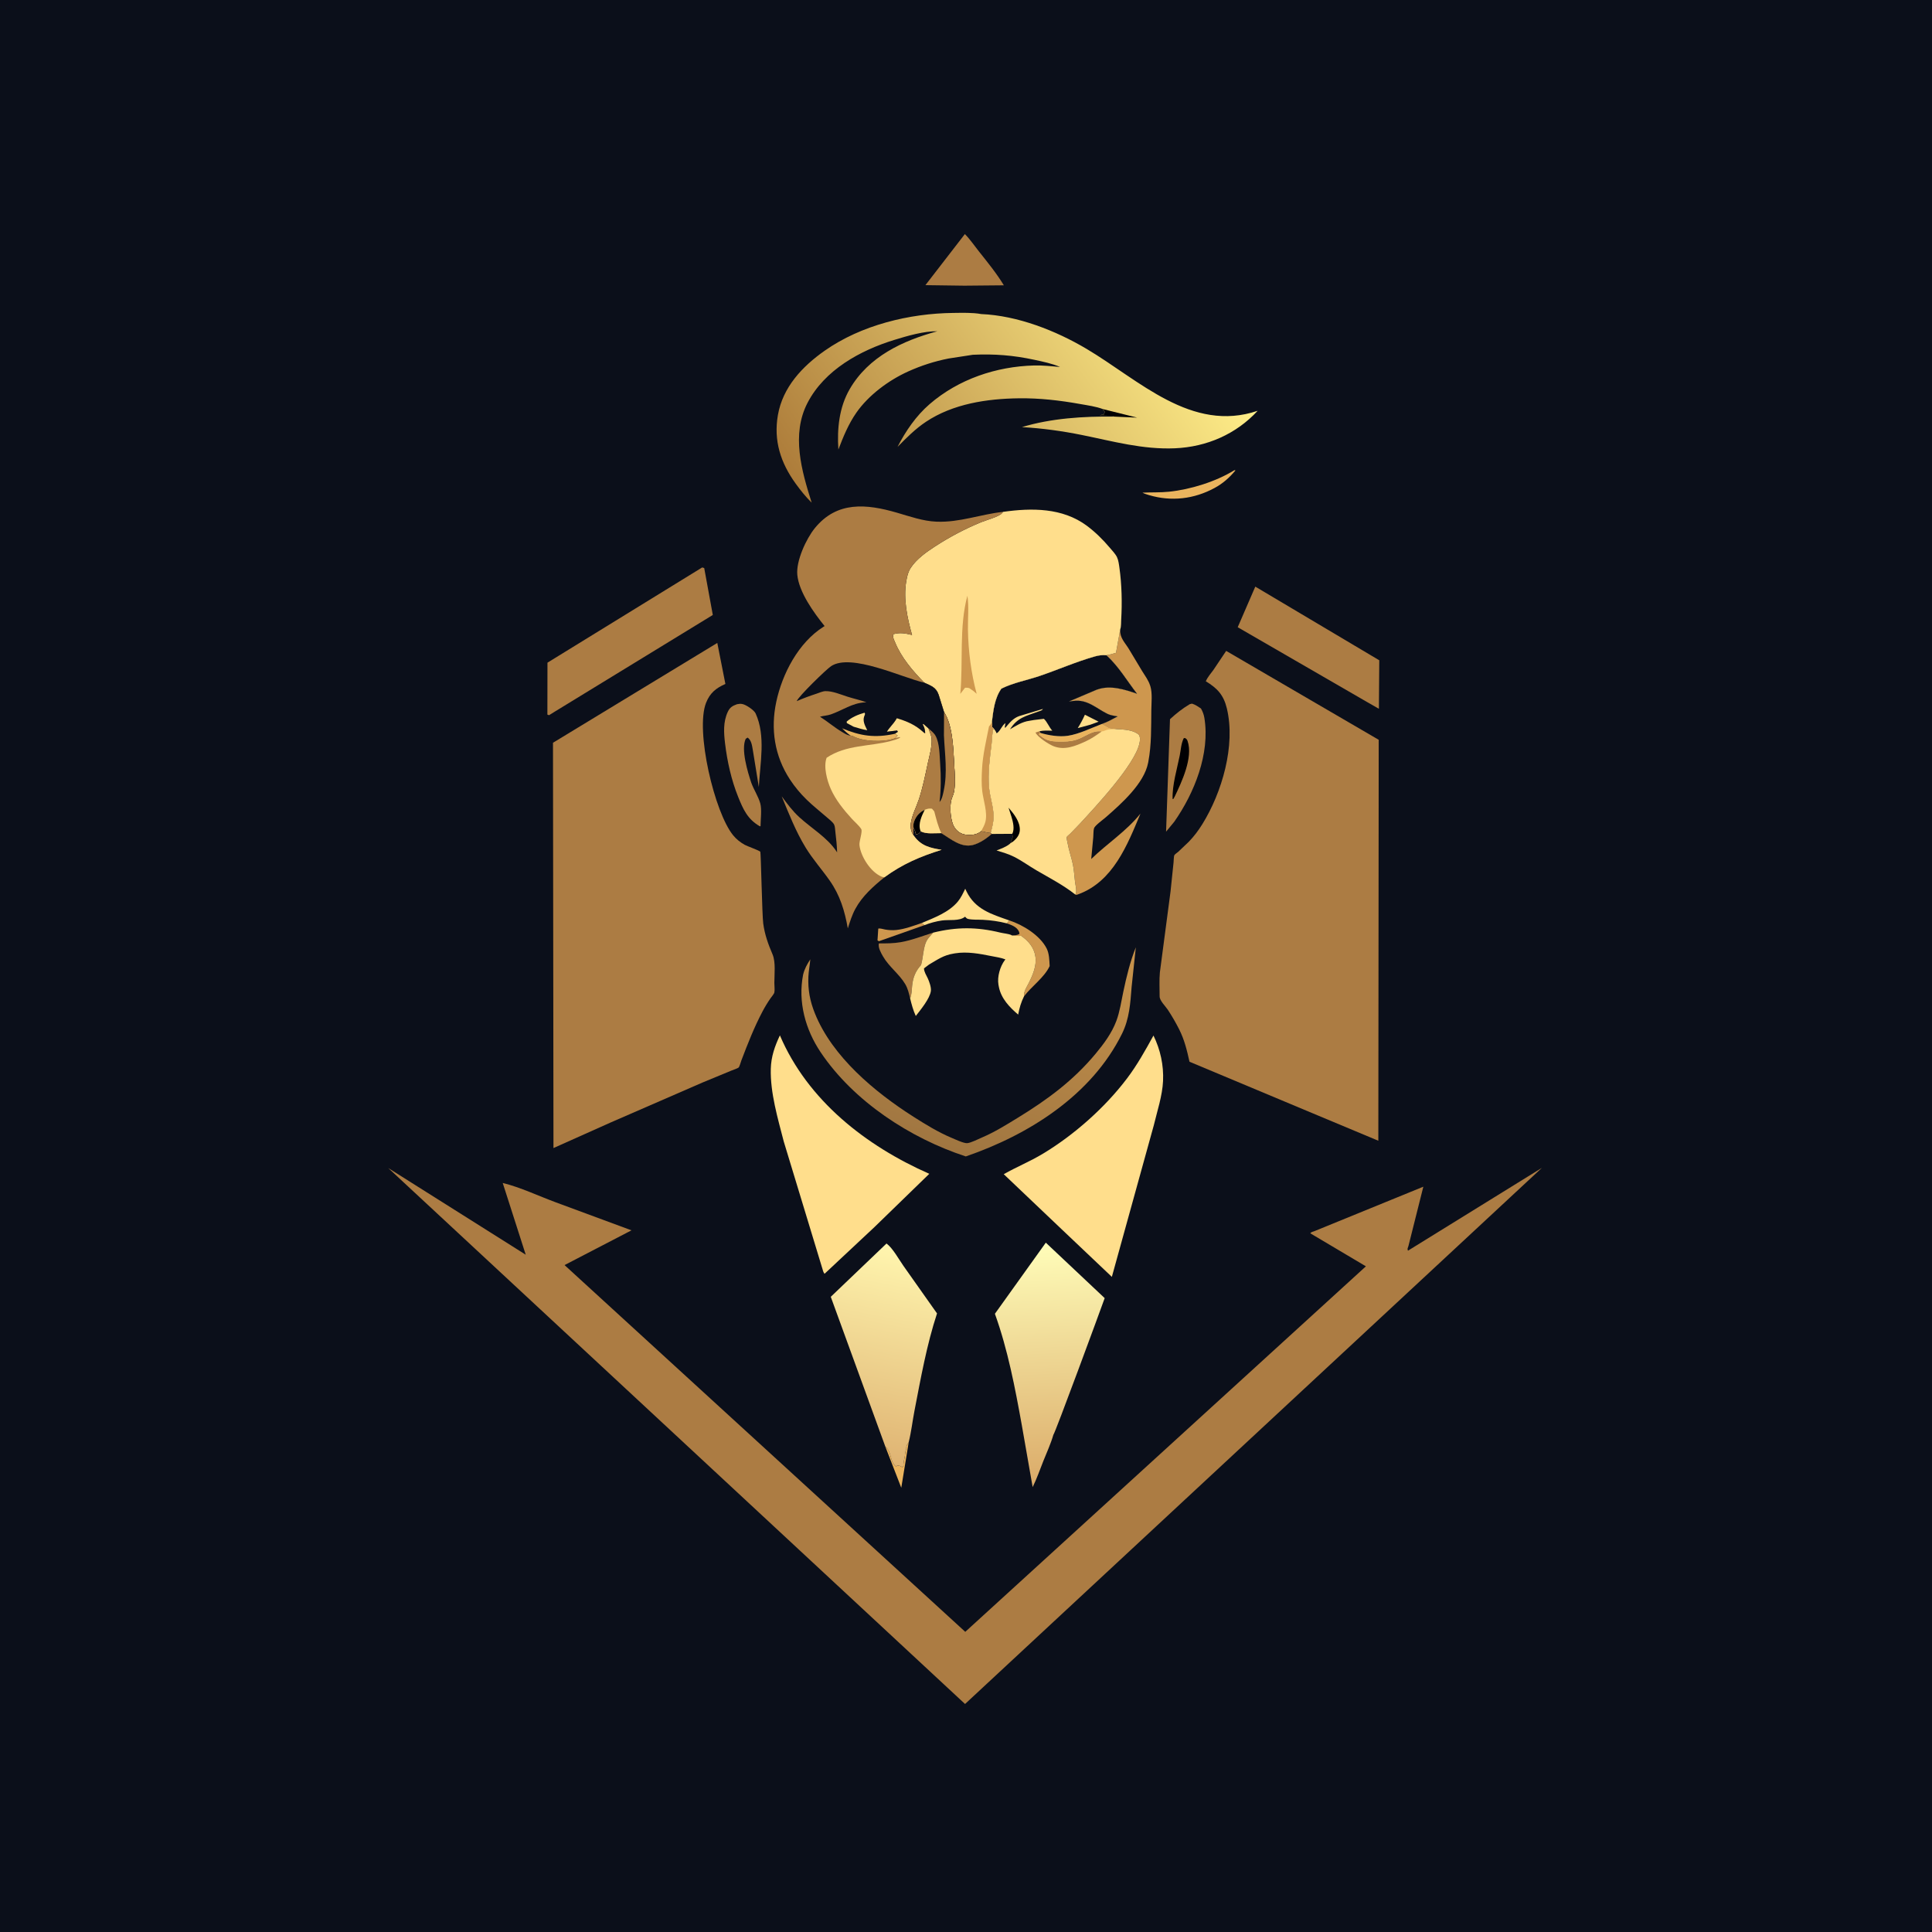 <svg version="1.1" xmlns="http://www.w3.org/2000/svg" style="display: block;" viewBox="0 0 2048 2048" width="1024" height="1024">
<defs>
	<linearGradient id="Gradient1" gradientUnits="userSpaceOnUse" x1="977.653" y1="1209.92" x2="1046.37" y2="976.975">
		<stop class="stop0" offset="0" stop-opacity="1" stop-color="rgb(160,118,65)"/>
		<stop class="stop1" offset="1" stop-opacity="1" stop-color="rgb(198,146,75)"/>
	</linearGradient>
	<linearGradient id="Gradient2" gradientUnits="userSpaceOnUse" x1="905.579" y1="1545.67" x2="948.375" y2="1322.61">
		<stop class="stop0" offset="0" stop-opacity="1" stop-color="rgb(223,179,114)"/>
		<stop class="stop1" offset="1" stop-opacity="1" stop-color="rgb(255,245,174)"/>
	</linearGradient>
	<linearGradient id="Gradient3" gradientUnits="userSpaceOnUse" x1="1121.52" y1="1572.73" x2="1109.28" y2="1317.94">
		<stop class="stop0" offset="0" stop-opacity="1" stop-color="rgb(219,171,105)"/>
		<stop class="stop1" offset="1" stop-opacity="1" stop-color="rgb(255,253,185)"/>
	</linearGradient>
	<linearGradient id="Gradient4" gradientUnits="userSpaceOnUse" x1="880.747" y1="564.564" x2="1238.72" y2="307.497">
		<stop class="stop0" offset="0" stop-opacity="1" stop-color="rgb(173,124,58)"/>
		<stop class="stop1" offset="1" stop-opacity="1" stop-color="rgb(255,238,137)"/>
	</linearGradient>
</defs>
<path transform="translate(0,0)" fill="rgb(11,15,26)" d="M -0 -0 L 2048 0 L 2048 2048 L -0 2048 L -0 -0 z"/>
<path transform="translate(0,0)" fill="rgb(234,180,94)" d="M 938.55 1533.62 C 945.304 1538.58 943.058 1549.67 949.797 1554.56 L 951.35 1553.5 C 953.885 1553.74 954.34 1553.91 956.44 1555.36 L 957.755 1554 C 957.355 1551.88 958.459 1546.85 959 1544.5 C 959.449 1542.55 959.351 1540.81 959.755 1539 C 960.111 1537.41 960.876 1536.85 960.755 1535 C 960.584 1532.38 961.938 1531.06 963.273 1528.79 L 955.389 1577.09 L 938.55 1533.62 z"/>
<path transform="translate(0,0)" fill="rgb(206,151,78)" d="M 931.699 997.729 L 930.19 996.858 L 931 984.387 C 932.604 983.741 936.514 985.048 938.394 985.364 C 942.233 986.008 946.118 986.235 950 985.848 C 959.151 984.935 968.514 981.325 977.192 978.385 L 979.97 980.688 L 931.699 997.729 z"/>
<path transform="translate(0,0)" fill="rgb(234,180,94)" d="M 1308.37 498.5 L 1309.7 498.58 C 1303.27 506.332 1296.32 512.517 1287.45 517.308 C 1265.72 529.049 1241.7 531.876 1218.07 524.846 C 1215.69 524.093 1213.27 523.451 1211.07 522.251 C 1220.51 521.762 1229.82 522.212 1239.27 521.236 C 1261.94 518.895 1288.99 510.521 1308.37 498.5 z"/>
<path transform="translate(0,0)" fill="rgb(206,151,78)" d="M 1069.9 975.688 C 1084.26 980.318 1102.53 991.515 1109.52 1005.48 C 1112.27 1010.98 1112.36 1018.02 1112.68 1024.09 C 1107.12 1036.11 1093.6 1045.45 1085.49 1056.16 C 1085.32 1050.34 1087.92 1047.25 1090.5 1042.11 C 1094.73 1033.69 1098.99 1023.8 1097.59 1014.16 C 1096.16 1004.36 1090.36 997.619 1082.5 992.047 C 1079.15 992.199 1075.99 991.956 1072.65 991.619 C 1075.64 991.348 1078.15 991.624 1080.67 989.903 C 1080.54 988.992 1080.51 988.397 1080.12 987.5 C 1077.96 982.458 1071.89 980.432 1067.17 978.776 L 1069.9 975.688 z"/>
<path transform="translate(0,0)" fill="rgb(255,222,140)" d="M 977.192 978.385 C 990.448 972.793 1005.99 967.042 1015.42 955.611 C 1018.71 951.63 1020.94 946.705 1023.19 942.089 L 1024.43 944.732 C 1033.71 964.044 1051.03 969.07 1069.9 975.688 L 1067.17 978.776 C 1058.93 976.647 1050.5 975.489 1042 975.038 C 1036.92 974.77 1031.24 975.225 1026.29 974.128 C 1024.66 973.766 1024.15 972.863 1023 971.734 C 1017.07 976.728 1006.03 974.672 998.517 975.748 C 992.258 976.645 985.863 978.4 979.97 980.688 L 977.192 978.385 z"/>
<path transform="translate(0,0)" fill="rgb(172,124,67)" d="M 931.674 1000.03 C 939.569 1000.07 947.162 1000.09 954.969 998.719 C 966.591 996.679 977.994 992.148 989.241 988.618 C 986.828 991.449 983.751 994.342 982.069 997.672 C 978.697 1004.34 978.6 1015.34 976.368 1022.9 C 970.374 1029.71 967.833 1035.97 966.895 1045 C 966.42 1049.57 966.592 1053.97 964.76 1058.27 C 963.522 1053.04 962.34 1047.86 959.571 1043.19 C 953.196 1032.44 942.402 1024.88 936.035 1013.85 C 933.933 1010.21 930.522 1004.26 931.674 1000.03 z"/>
<path transform="translate(0,0)" fill="rgb(172,124,67)" d="M 1022.8 248.133 C 1028.18 253.502 1032.79 260.336 1037.54 266.312 C 1046.76 277.917 1056.44 289.747 1064.12 302.439 L 1022.38 302.828 L 980.976 302.275 L 1022.8 248.133 z"/>
<path transform="translate(0,0)" fill="rgb(172,124,67)" d="M 781.274 746.5 C 783.368 746.115 784.781 745.89 786.92 746.294 C 790.883 747.043 799.375 752.757 800.975 756.252 C 811.911 780.139 805.697 809.102 804.391 834.311 L 798.011 795 C 797.202 790.417 796.586 784.679 792.5 781.864 L 790.5 783.167 C 785.236 794.278 792.591 818.309 796.319 829.57 C 798.954 836.924 803.797 844.13 805.886 851.495 C 807.73 857.998 806.245 868.823 806.206 875.76 L 805.443 875.902 C 792.464 868.435 787.818 857.996 782.425 844.603 C 775.251 826.787 770.867 807.07 768.59 788.024 C 767.24 776.734 766.499 765.308 771.448 754.653 C 773.677 749.853 776.448 748.224 781.274 746.5 z"/>
<path transform="translate(0,0)" fill="rgb(172,124,67)" d="M 1261.1 746.5 L 1263.54 745.871 C 1267.03 746.879 1270.01 749.06 1273.05 751.003 C 1274.85 754.086 1276.11 757.472 1276.69 761 C 1282.89 798.904 1266.06 840.624 1244.76 871.086 L 1236.09 881.616 L 1240.24 762.387 C 1246.75 756.35 1253.47 751.052 1261.1 746.5 z"/>
<path transform="translate(0,0)" fill="rgb(0,0,3)" d="M 1254.83 782.5 L 1256.33 782.357 C 1257.84 783.565 1258.19 783.545 1258.87 785.501 C 1264.98 802.943 1252.48 829.291 1245.18 844.5 L 1243.73 847.016 L 1243.02 847 C 1242.45 832.382 1247.64 815.478 1250.54 801.019 C 1251.79 794.798 1251.99 788.244 1254.83 782.5 z"/>
<path transform="translate(0,0)" fill="rgb(255,222,140)" d="M 989.241 988.618 C 1014.12 982.493 1035.47 982.501 1060.36 988.586 C 1063.9 989.451 1068.72 989.747 1071.98 991.154 L 1072.65 991.619 C 1075.99 991.956 1079.15 992.199 1082.5 992.047 C 1090.36 997.619 1096.16 1004.36 1097.59 1014.16 C 1098.99 1023.8 1094.73 1033.69 1090.5 1042.11 C 1087.92 1047.25 1085.32 1050.34 1085.49 1056.16 C 1082.33 1062.54 1080.59 1068.57 1079.31 1075.52 C 1070.17 1067.75 1061.31 1058.52 1058.87 1046.3 L 1058.63 1045 L 1058.39 1043.74 C 1056.99 1035.43 1060.09 1024.57 1065.07 1017.9 L 1065.78 1017 C 1061.2 1015.19 1055.84 1014.46 1051.01 1013.5 C 1038.51 1011.01 1025.24 1008.48 1012.5 1010.55 L 1011 1010.81 C 1000.1 1012.54 994.169 1017.05 984.905 1022.41 L 979.467 1026.5 C 979.528 1030.28 981.945 1033.73 983.511 1037.14 C 985.044 1040.48 987.259 1046.6 986.774 1050.39 C 985.724 1058.59 975.836 1070.44 970.77 1076.98 C 967.946 1070.85 966.368 1064.81 964.76 1058.27 C 966.592 1053.97 966.42 1049.57 966.895 1045 C 967.833 1035.97 970.374 1029.71 976.368 1022.9 C 978.6 1015.34 978.697 1004.34 982.069 997.672 C 983.751 994.342 986.828 991.449 989.241 988.618 z"/>
<path transform="translate(0,0)" fill="rgb(172,124,67)" d="M 1330.67 621.848 L 1462.09 699.939 L 1461.7 751.358 L 1449.68 744.483 L 1312.03 664.886 L 1330.67 621.848 z"/>
<path transform="translate(0,0)" fill="url(#Gradient1)" d="M 1204.03 1004.17 L 1199.58 1046.03 C 1198.2 1063.53 1197.29 1079.8 1189.34 1095.86 C 1157.09 1161.06 1090.49 1202.97 1023.79 1225.87 C 964.883 1206.64 904.83 1167.46 869.885 1115.37 C 853.666 1091.2 845.738 1062.02 851.313 1033.26 C 852.8 1027.04 855.546 1022.2 858.958 1016.91 C 858.472 1023.04 857.194 1029.09 856.927 1035.25 C 856.316 1049.29 858.589 1061.2 863.811 1074.19 C 882.342 1120.26 927.216 1157.6 968.242 1183.74 C 981.093 1191.92 994.544 1200.21 1008.63 1206.11 C 1012.22 1207.61 1021.55 1212.06 1025.2 1211.8 C 1029.18 1211.52 1037.14 1207.41 1041 1205.77 C 1054.33 1200.11 1067.01 1192.17 1079.33 1184.62 C 1110.57 1165.48 1137.82 1145.33 1161.41 1116.98 C 1170.17 1106.45 1178.5 1095.2 1183.37 1082.26 C 1187.01 1072.56 1188.6 1061.49 1190.74 1051.37 C 1194.15 1035.24 1197.93 1019.54 1204.03 1004.17 z"/>
<path transform="translate(0,0)" fill="rgb(206,151,78)" d="M 1172.8 694.576 C 1176.32 694.049 1179.61 693.04 1183.01 692.012 L 1187.61 666.601 L 1187.47 667.921 C 1187.01 676.122 1192.52 681.228 1196.56 687.812 L 1210.67 711.291 C 1213.71 716.201 1217.31 720.97 1219.11 726.5 L 1219.44 727.474 C 1221.69 734.818 1220.54 745.022 1220.45 752.635 C 1220.23 770.433 1220.67 789.503 1217.35 807 L 1217.07 808.574 C 1212.8 830.655 1188.62 851.941 1172.39 866.177 C 1169.64 868.59 1160.53 875.143 1159.7 878.018 C 1158.95 880.641 1159.17 884.712 1158.9 887.5 L 1156.75 910.582 C 1173.94 893.873 1193.74 881.409 1208.95 862.439 C 1195 895.831 1179.98 934.41 1143 947.983 C 1141.74 948.445 1141.12 948.8 1139.92 948.293 C 1141.89 944.502 1140.12 939.143 1139.6 935 C 1138.84 928.866 1138.57 922.535 1137.34 916.477 C 1135.77 908.805 1133.04 901.455 1131.69 893.739 C 1131.54 892.931 1130.41 888.036 1130.65 887.51 C 1131.09 886.52 1133.49 884.729 1134.42 883.806 L 1144.68 873.192 C 1161.25 855.222 1203 810.614 1207.86 788 C 1208.53 784.897 1208.91 781.615 1207.2 778.82 C 1200.96 773.482 1191.42 773.407 1183.53 772.873 C 1180.89 772.336 1177.7 772.721 1175.25 771.561 L 1167.93 767.477 C 1173.86 765.4 1179.26 762.379 1184.78 759.424 C 1181.25 758.798 1177.21 758.299 1173.97 756.71 C 1161.83 750.768 1152.8 741.081 1137.83 743.016 L 1133.16 743.584 L 1162.26 731.233 L 1163.91 730.686 C 1177.24 726.166 1192.51 730.911 1205.3 735.411 C 1194.32 721.252 1186.14 706.823 1172.8 694.576 z"/>
<path transform="translate(0,0)" fill="rgb(172,124,67)" d="M 744.378 601.5 L 746.5 602.175 L 755.604 651.896 L 588.47 754.125 L 582 758.147 L 580.256 757.5 L 580.34 702.459 L 744.378 601.5 z"/>
<path transform="translate(0,0)" fill="url(#Gradient2)" d="M 938.55 1533.62 L 880.654 1374.67 L 939.735 1318.17 C 946.451 1323.13 952.848 1335.03 957.744 1341.96 L 993.285 1392.28 C 982.323 1425.61 976.031 1461.13 969.374 1495.52 C 967.246 1506.52 965.988 1517.94 963.273 1528.79 C 961.938 1531.06 960.584 1532.38 960.755 1535 C 960.876 1536.85 960.111 1537.41 959.755 1539 C 959.351 1540.81 959.449 1542.55 959 1544.5 C 958.459 1546.85 957.355 1551.88 957.755 1554 L 956.44 1555.36 C 954.34 1553.91 953.885 1553.74 951.35 1553.5 L 949.797 1554.56 C 943.058 1549.67 945.304 1538.58 938.55 1533.62 z"/>
<path transform="translate(0,0)" fill="url(#Gradient3)" d="M 1083.14 1510.62 C 1075.99 1470.96 1068.32 1430.67 1054.64 1392.66 L 1108.6 1317.28 L 1171.01 1376.07 C 1166.27 1389.4 1118.21 1519.93 1116.61 1520.97 C 1113.86 1530.46 1109.6 1539.73 1105.92 1548.92 C 1102.24 1558.11 1099.07 1567.52 1094.66 1576.39 L 1083.14 1510.62 z"/>
<path transform="translate(0,0)" fill="rgb(255,222,140)" d="M 826.723 1097.55 C 856.26 1166.59 917.791 1214.6 985.089 1244.29 L 927.039 1300.68 L 874.045 1350.28 C 873.035 1348.68 873.102 1349.02 872.6 1347.62 L 830.802 1210 C 824.511 1185.53 816.41 1158.39 817.074 1133 C 817.411 1120.11 821.278 1109.06 826.723 1097.55 z"/>
<path transform="translate(0,0)" fill="rgb(255,222,140)" d="M 1222.73 1097.72 C 1230.07 1112.69 1233.65 1129.22 1232.88 1145.92 C 1232.15 1161.59 1226.68 1177.8 1223.03 1193.02 L 1178.61 1353.53 L 1124.87 1302.57 L 1064.01 1244.69 C 1077.55 1237.03 1091.88 1231.18 1105.33 1223.1 C 1138.46 1203.21 1171.2 1174.19 1194.54 1143.38 C 1205.36 1129.11 1214.13 1113.38 1222.73 1097.72 z"/>
<path transform="translate(0,0)" fill="rgb(255,222,140)" d="M 1051.5 764.882 C 1052.95 753.1 1054.4 739.814 1061.56 729.955 C 1074.29 723.633 1088.68 721.092 1102.12 716.522 C 1121.6 709.893 1140.96 701.368 1160.71 695.805 C 1164.77 694.66 1168.58 694.241 1172.8 694.576 C 1186.14 706.823 1194.32 721.252 1205.3 735.411 C 1192.51 730.911 1177.24 726.166 1163.91 730.686 L 1162.26 731.233 L 1133.16 743.584 L 1137.83 743.016 C 1152.8 741.081 1161.83 750.768 1173.97 756.71 C 1177.21 758.299 1181.25 758.798 1184.78 759.424 C 1179.26 762.379 1173.86 765.4 1167.93 767.477 L 1175.25 771.561 C 1177.7 772.721 1180.89 772.336 1183.53 772.873 C 1191.42 773.407 1200.96 773.482 1207.2 778.82 C 1208.91 781.615 1208.53 784.897 1207.86 788 C 1203 810.614 1161.25 855.222 1144.68 873.192 L 1134.42 883.806 C 1133.49 884.729 1131.09 886.52 1130.65 887.51 C 1130.41 888.036 1131.54 892.931 1131.69 893.739 C 1133.04 901.455 1135.77 908.805 1137.34 916.477 C 1138.57 922.535 1138.84 928.866 1139.6 935 C 1140.12 939.143 1141.89 944.502 1139.92 948.293 C 1127.02 938.116 1113.13 931.008 1099 922.782 C 1090.91 918.068 1083.21 912.394 1074.84 908.184 C 1069.01 905.247 1062.62 903.438 1056.4 901.52 C 1061.05 899.701 1066.59 897.738 1070.44 894.502 L 1071.32 893.645 C 1071.61 892.418 1071.89 891.102 1072.52 890 C 1073.88 887.629 1073.32 886.568 1073.06 883.885 L 1051.08 884.03 L 1050.14 882.977 C 1051.66 877.135 1053.31 871.265 1053.22 865.183 C 1053.08 855.133 1049.34 844.93 1048.42 834.82 C 1046.98 819.17 1049.28 803.545 1051.14 788.04 C 1051.78 782.694 1051.48 777.074 1053.25 771.964 L 1051.83 771 L 1051.5 764.882 z"/>
<path transform="translate(0,0)" fill="rgb(0,0,3)" d="M 1073.06 883.885 C 1075.72 878.853 1073.85 871.232 1072.25 866 L 1069.11 856.171 C 1074.7 862.684 1081.46 871.021 1081.04 880.108 C 1080.82 884.854 1077.97 888.597 1074.45 891.607 C 1073.49 892.435 1072.43 893.022 1071.32 893.645 C 1071.61 892.418 1071.89 891.102 1072.52 890 C 1073.88 887.629 1073.32 886.568 1073.06 883.885 z"/>
<path transform="translate(0,0)" fill="rgb(172,124,67)" d="M 1167.99 775.287 C 1162.57 779.233 1156.89 783.126 1150.77 785.916 C 1140.03 790.82 1128.72 795.582 1117 791.082 C 1111.96 789.147 1099.83 781.363 1097.69 776.5 L 1102.01 775.093 L 1102.9 776.926 C 1101.61 777.62 1102.17 777.104 1101.36 778.633 C 1108.7 784.916 1112.95 785.919 1122.37 786.054 C 1128.81 786.146 1134.52 786.104 1140.73 784.189 C 1150.26 781.25 1157.49 773.796 1167.99 775.287 z"/>
<path transform="translate(0,0)" fill="rgb(234,180,94)" d="M 1102.9 776.926 C 1111.79 779.588 1122.78 781.342 1132 779.952 C 1143.67 778.192 1156.75 771.741 1167.93 767.477 L 1175.25 771.561 C 1177.7 772.721 1180.89 772.336 1183.53 772.873 C 1180.48 772.991 1177.02 772.901 1174.03 773.5 C 1172.21 773.866 1169.71 775.395 1167.99 775.287 C 1157.49 773.796 1150.26 781.25 1140.73 784.189 C 1134.52 786.104 1128.81 786.146 1122.37 786.054 C 1112.95 785.919 1108.7 784.916 1101.36 778.633 C 1102.17 777.104 1101.61 777.62 1102.9 776.926 z"/>
<path transform="translate(0,0)" fill="rgb(11,15,26)" d="M 1051.5 764.882 C 1052.95 753.1 1054.4 739.814 1061.56 729.955 C 1074.29 723.633 1088.68 721.092 1102.12 716.522 C 1121.6 709.893 1140.96 701.368 1160.71 695.805 C 1164.77 694.66 1168.58 694.241 1172.8 694.576 C 1186.14 706.823 1194.32 721.252 1205.3 735.411 C 1192.51 730.911 1177.24 726.166 1163.91 730.686 L 1162.26 731.233 L 1133.16 743.584 L 1137.83 743.016 C 1152.8 741.081 1161.83 750.768 1173.97 756.71 C 1177.21 758.299 1181.25 758.798 1184.78 759.424 C 1179.26 762.379 1173.86 765.4 1167.93 767.477 C 1156.75 771.741 1143.67 778.192 1132 779.952 C 1122.78 781.342 1111.79 779.588 1102.9 776.926 L 1102.01 775.093 C 1106.51 774.212 1110.94 774.446 1115.5 774.537 C 1112 770.816 1110.1 765.136 1106.55 761.966 L 1095.93 763.255 L 1091.05 764.094 C 1083.65 765.059 1076.97 769.338 1070.67 773.084 C 1078.49 760.609 1087.38 759.132 1100.39 754.372 C 1102.24 753.694 1104.65 753.318 1105.51 751.5 L 1080.5 759.04 C 1073.83 761.33 1070.15 766.329 1065.64 771.5 L 1065.08 771 L 1065.82 766.5 C 1061.83 769.208 1060.7 774.565 1056.5 777.371 C 1055.61 775.138 1054.66 773.895 1053.25 771.964 L 1051.83 771 L 1051.5 764.882 z"/>
<path transform="translate(0,0)" fill="rgb(255,222,140)" d="M 1150.04 757.655 L 1164.58 764.999 L 1155.87 768.195 L 1142.46 771.783 C 1145.4 767.17 1147.79 762.634 1150.04 757.655 z"/>
<path transform="translate(0,0)" fill="url(#Gradient4)" d="M 1031.23 376.076 L 1005.5 380.043 C 990.546 383.001 976.575 387.496 962.689 393.767 C 942.021 403.101 920.695 418.871 907.709 437.556 C 899.388 449.527 893.879 462.969 888.727 476.518 C 887.225 454.617 889.523 431.784 900.726 412.473 C 920.717 378.014 956.747 361.156 993.617 351.158 C 979.314 350.908 961.712 356.104 948.031 360.311 C 911.775 371.463 874.143 392.14 856.048 426.957 C 838.602 460.526 849.708 499.065 860.41 532.854 C 854.135 526.735 848.463 519.62 843.346 512.523 C 827.483 490.52 819.891 467.087 824.602 440 C 829.736 410.48 850.407 388.475 874.206 371.762 C 912.901 344.589 963.908 332.204 1010.7 331.714 C 1020.36 331.613 1030.67 331.237 1040.21 332.923 C 1078.64 334.56 1119.14 350.436 1151.9 369.875 C 1207.44 402.831 1263.08 459.161 1333.16 435.459 C 1310.34 460.257 1279.13 473.761 1245.51 475.203 C 1211.44 476.665 1180.07 467.842 1147 461.142 C 1125.92 456.87 1104.77 453.97 1083.3 452.744 C 1114.31 443.354 1148.52 441.251 1180.74 441.6 L 1180.18 440.77 L 1166 440.51 C 1167.44 439.424 1168.24 439.655 1170 439.51 L 1170.51 438 L 1171.5 436.51 L 1170.82 435.5 L 1169.17 435.178 L 1169.21 433.682 C 1161.73 430.846 1153.03 429.721 1145.12 428.298 C 1123.61 424.427 1101.89 421.927 1080 422.214 C 1046.13 422.658 1010.21 428.02 981.5 447.156 C 970.251 454.654 960.846 464.121 951.441 473.728 C 959.928 457.058 971.184 440.696 985.413 428.414 C 1016.15 401.885 1056.08 388.448 1096.3 387.412 C 1105.42 387.177 1114.63 388.25 1123.72 388.986 C 1114.98 385.28 1105.72 383.391 1096.48 381.402 C 1074.07 376.58 1054.07 375.024 1031.23 376.076 z"/>
<path transform="translate(0,0)" fill="rgb(0,0,3)" d="M 1169.21 433.682 L 1205.43 442.699 L 1180.74 441.6 L 1180.18 440.77 L 1166 440.51 C 1167.44 439.424 1168.24 439.655 1170 439.51 L 1170.51 438 L 1171.5 436.51 L 1170.82 435.5 L 1169.17 435.178 L 1169.21 433.682 z"/>
<path transform="translate(0,0)" fill="rgb(255,222,140)" d="M 1063.17 542.61 C 1093.6 538.292 1126.23 538.101 1152.05 557.291 C 1160.97 563.92 1169.08 571.937 1176.25 580.41 C 1178.79 583.413 1182.34 587.072 1184.06 590.621 C 1185.6 593.821 1186.15 598.394 1186.64 601.887 C 1189.12 619.552 1189.58 639.079 1188.51 656.892 C 1188.38 659.01 1188.51 664.857 1187.61 666.601 L 1183.01 692.012 C 1179.61 693.04 1176.32 694.049 1172.8 694.576 C 1168.58 694.241 1164.77 694.66 1160.71 695.805 C 1140.96 701.368 1121.6 709.893 1102.12 716.522 C 1088.68 721.092 1074.29 723.633 1061.56 729.955 C 1054.4 739.814 1052.95 753.1 1051.5 764.882 L 1051.83 771 L 1053.25 771.964 C 1051.48 777.074 1051.78 782.694 1051.14 788.04 C 1049.28 803.545 1046.98 819.17 1048.42 834.82 C 1049.34 844.93 1053.08 855.133 1053.22 865.183 C 1053.31 871.265 1051.66 877.135 1050.14 882.977 C 1048.49 882.905 1047.15 882.801 1045.56 882.333 C 1043.69 881.785 1041.96 881.464 1040.04 881.136 L 1039.08 881.948 C 1034.52 885.251 1027.57 885.76 1022.16 884.545 C 1017.64 883.53 1014.16 880.863 1011.69 876.977 C 1007.46 870.317 1006.56 855.961 1008.32 848.358 C 1009.03 845.28 1010.65 842.579 1011.26 839.428 C 1012.95 830.693 1012.05 820.072 1011.54 811.156 C 1010.59 794.527 1010.03 769.058 1000.74 754.89 L 995.001 736.5 C 992.209 728.413 987.005 727.087 979.81 723.679 C 967.555 711.294 955.404 697.06 948.749 680.741 C 947.65 678.045 945.893 674.959 947.067 672.255 C 953.35 670.393 959.253 671.238 965.474 672.787 L 966.818 673.133 C 961.774 655.311 957.505 634.983 960.622 616.449 L 960.888 615 C 961.677 610.328 962.804 605.93 965.448 601.905 C 971.586 592.559 981.959 585.216 991.234 579.211 C 1006.98 569.017 1022.79 560.662 1040.13 553.518 C 1044.92 551.544 1059.47 547.569 1062.29 543.908 L 1063.17 542.61 z"/>
<path transform="translate(0,0)" fill="rgb(206,151,78)" d="M 1025.48 631.5 C 1027.23 642.785 1025.86 655.963 1026.05 667.5 C 1026.42 689.994 1029.45 713.784 1035.33 735.485 C 1033.09 733.378 1030.91 731.643 1028.3 730.004 L 1027.5 729.51 C 1025.87 728.942 1024.7 729.032 1023 729.049 L 1017.96 735.535 C 1021.12 701.583 1016.53 664.454 1025.48 631.5 z"/>
<path transform="translate(0,0)" fill="rgb(206,151,78)" d="M 1040.04 881.136 C 1041.71 877.981 1043.74 874.52 1044.59 871.036 C 1047.01 861.136 1042.41 848.652 1041.22 838.721 C 1040.3 831.069 1040.58 823.177 1040.98 815.5 C 1041.78 799.955 1045.43 785.187 1048.39 770.006 C 1049.67 768.801 1050.14 768.095 1050.87 766.432 L 1051.5 764.882 L 1051.83 771 L 1053.25 771.964 C 1051.48 777.074 1051.78 782.694 1051.14 788.04 C 1049.28 803.545 1046.98 819.17 1048.42 834.82 C 1049.34 844.93 1053.08 855.133 1053.22 865.183 C 1053.31 871.265 1051.66 877.135 1050.14 882.977 C 1048.49 882.905 1047.15 882.801 1045.56 882.333 C 1043.69 881.785 1041.96 881.464 1040.04 881.136 z"/>
<path transform="translate(0,0)" fill="rgb(172,124,67)" d="M 937.403 930.052 C 925.662 939.65 914.121 949.815 906.761 963.324 C 903.206 969.851 900.951 977.089 898.716 984.148 C 895.44 965.583 890.518 949.138 879.573 933.526 C 871.268 921.68 861.597 910.884 854.025 898.5 C 843.53 881.336 836.273 862.642 828.616 844.113 C 834.423 852.012 840.172 859.758 847.442 866.391 C 860.329 878.148 876.904 887.745 886.683 902.481 L 887.388 903.587 C 887.158 896.323 886.424 889.149 885.528 881.94 C 885.253 879.725 885.195 876.071 884.2 874.078 C 882.861 871.394 878.269 867.938 876 865.955 C 869.096 859.919 861.858 854.286 855.282 847.879 C 848.416 841.19 842.522 834.164 837.281 826.145 C 821.056 801.317 816.721 772.865 822.882 743.969 C 829.255 714.079 846.381 681.251 872.847 664.458 L 874.118 663.667 C 862.899 649.776 846.866 627.739 845.168 609.228 C 843.819 594.529 854.579 571.118 863.772 559.832 C 887.282 530.969 918.509 534.127 950.718 543.449 C 964.459 547.426 978.434 552.455 992.868 553.006 C 1017.4 553.943 1039.28 545.189 1063.17 542.61 L 1062.29 543.908 C 1059.47 547.569 1044.92 551.544 1040.13 553.518 C 1022.79 560.662 1006.98 569.017 991.234 579.211 C 981.959 585.216 971.586 592.559 965.448 601.905 C 962.804 605.93 961.677 610.328 960.888 615 L 960.622 616.449 C 957.505 634.983 961.774 655.311 966.818 673.133 L 965.474 672.787 C 959.253 671.238 953.35 670.393 947.067 672.255 C 945.893 674.959 947.65 678.045 948.749 680.741 C 955.404 697.06 967.555 711.294 979.81 723.679 C 987.005 727.087 992.209 728.413 995.001 736.5 L 1000.74 754.89 C 1010.03 769.058 1010.59 794.527 1011.54 811.156 C 1012.05 820.072 1012.95 830.693 1011.26 839.428 C 1010.65 842.579 1009.03 845.28 1008.32 848.358 C 1006.56 855.961 1007.46 870.317 1011.69 876.977 C 1014.16 880.863 1017.64 883.53 1022.16 884.545 C 1027.57 885.76 1034.52 885.251 1039.08 881.948 L 1040.04 881.136 C 1041.96 881.464 1043.69 881.785 1045.56 882.333 C 1047.15 882.801 1048.49 882.905 1050.14 882.977 L 1051.08 884.03 C 1046.04 888.818 1037.95 894.076 1031.16 895.734 C 1018.61 898.795 1007.85 889.245 997.804 883.154 C 991.072 883.015 981.687 884.464 975.962 881.159 L 975.753 881.453 C 973.843 883.97 973.971 883.877 970.865 884.374 C 970.466 881.556 969.393 879.327 968.209 876.781 L 968.281 885.281 L 969.093 886.431 C 976.548 896.758 986.22 898.914 998.183 900.828 C 975.439 907.94 956.7 915.883 937.403 930.052 z"/>
<path transform="translate(0,0)" fill="rgb(255,222,140)" d="M 948.605 777.841 L 951.794 775.76 L 951 774.363 L 940.092 775.669 C 942.781 771.097 947.068 767.405 949.898 762.587 L 950.66 761.279 C 961.942 764.782 970.08 768.169 978.899 776.144 L 979.954 777.11 L 980.772 777 C 980.512 774.378 980.265 772.071 979.049 769.688 L 978.153 768 L 978.767 767.327 L 984.276 772.194 C 985.329 775.667 987.331 779.593 987.556 783.194 C 988.088 791.721 985.194 801.229 983.424 809.5 C 980.654 822.443 978.12 835.3 973.881 847.87 C 971.091 856.147 966.749 864.122 965.485 872.825 C 964.88 876.99 965.842 881.885 968.281 885.281 L 969.093 886.431 C 976.548 896.758 986.22 898.914 998.183 900.828 C 975.439 907.94 956.7 915.883 937.403 930.052 L 934.828 929.415 C 923.049 924.684 912.383 908.021 911.054 895.812 C 910.608 891.71 914.619 881.335 912.906 878.732 C 910.448 874.997 906.056 871.289 902.994 867.942 C 894.381 858.524 885.87 848.032 880.644 836.273 C 876.744 827.494 872.704 812.69 876.263 803.245 C 896.987 789.309 921.483 791.531 944.408 785.476 C 947.982 784.532 950.801 783.81 954.07 782.023 L 954 781.334 L 949.3 782.159 C 949.696 781.31 949.402 781.816 950.514 780.716 L 951.505 779.75 L 948.605 777.841 z"/>
<path transform="translate(0,0)" fill="rgb(11,15,26)" d="M 901.615 779.718 C 898.373 779.589 895.609 777.684 892.87 776.075 C 884.632 771.239 877.335 764.898 869.244 759.744 C 873.043 758.642 876.999 758.605 880.748 757.293 C 893.331 752.886 903.006 745.38 916.752 744.538 L 918.473 744.442 C 911.828 742.074 905.073 740.644 898.392 738.518 C 891.208 736.232 882.636 732.483 875.031 732.641 C 871.984 732.704 868.563 734.351 865.669 735.296 C 858.458 737.651 851.513 740.194 844.567 743.246 C 845.875 738.754 875.735 709.641 881 706.15 C 902.227 692.075 956.141 718.284 979.81 723.679 C 987.005 727.087 992.209 728.413 995.001 736.5 L 1000.74 754.89 C 1010.03 769.058 1010.59 794.527 1011.54 811.156 C 1012.05 820.072 1012.95 830.693 1011.26 839.428 C 1010.65 842.579 1009.03 845.28 1008.32 848.358 C 1006.56 855.961 1007.46 870.317 1011.69 876.977 C 1014.16 880.863 1017.64 883.53 1022.16 884.545 C 1027.57 885.76 1034.52 885.251 1039.08 881.948 L 1040.04 881.136 C 1041.96 881.464 1043.69 881.785 1045.56 882.333 C 1047.15 882.801 1048.49 882.905 1050.14 882.977 L 1051.08 884.03 C 1046.04 888.818 1037.95 894.076 1031.16 895.734 C 1018.61 898.795 1007.85 889.245 997.804 883.154 C 991.072 883.015 981.687 884.464 975.962 881.159 L 975.753 881.453 C 973.843 883.97 973.971 883.877 970.865 884.374 C 970.466 881.556 969.393 879.327 968.209 876.781 L 968.281 885.281 C 965.842 881.885 964.88 876.99 965.485 872.825 C 966.749 864.122 971.091 856.147 973.881 847.87 C 978.12 835.3 980.654 822.443 983.424 809.5 C 985.194 801.229 988.088 791.721 987.556 783.194 C 987.331 779.593 985.329 775.667 984.276 772.194 L 978.767 767.327 L 978.153 768 L 979.049 769.688 C 980.265 772.071 980.512 774.378 980.772 777 L 979.954 777.11 L 978.899 776.144 C 970.08 768.169 961.942 764.782 950.66 761.279 L 949.898 762.587 C 947.068 767.405 942.781 771.097 940.092 775.669 L 951 774.363 L 951.794 775.76 L 948.605 777.841 L 951.505 779.75 L 950.514 780.716 C 949.402 781.816 949.696 781.31 949.3 782.159 C 948.531 782.727 948.948 782.47 947.385 783.006 C 936.262 786.823 915.836 786.154 905.147 780.842 C 903.529 780.038 904.241 780.158 902.529 779.831 L 901.615 779.718 z"/>
<path transform="translate(0,0)" fill="rgb(255,222,140)" d="M 916.453 755.5 C 917.022 756.55 917.084 756.306 916.7 757.814 L 916.081 759.409 C 914.411 764.09 916.612 768.556 918.631 772.702 L 919.304 774.052 C 914.405 773.312 909.668 771.745 904.918 770.362 L 897.68 766.5 L 897.5 764.901 C 903.073 760.162 909.483 757.491 916.453 755.5 z"/>
<path transform="translate(0,0)" fill="rgb(234,180,94)" d="M 901.615 779.718 C 898.291 777.441 895.52 774.829 892.617 772.045 C 912.303 780.272 927.626 782.457 948.605 777.841 L 951.505 779.75 L 950.514 780.716 C 949.402 781.816 949.696 781.31 949.3 782.159 C 948.531 782.727 948.948 782.47 947.385 783.006 C 936.262 786.823 915.836 786.154 905.147 780.842 C 903.529 780.038 904.241 780.158 902.529 779.831 L 901.615 779.718 z"/>
<path transform="translate(0,0)" fill="rgb(172,124,67)" d="M 1000.74 754.89 C 1010.03 769.058 1010.59 794.527 1011.54 811.156 C 1012.05 820.072 1012.95 830.693 1011.26 839.428 C 1010.65 842.579 1009.03 845.28 1008.32 848.358 C 1006.56 855.961 1007.46 870.317 1011.69 876.977 C 1014.16 880.863 1017.64 883.53 1022.16 884.545 C 1027.57 885.76 1034.52 885.251 1039.08 881.948 L 1040.04 881.136 C 1041.96 881.464 1043.69 881.785 1045.56 882.333 C 1047.15 882.801 1048.49 882.905 1050.14 882.977 L 1051.08 884.03 C 1046.04 888.818 1037.95 894.076 1031.16 895.734 C 1018.61 898.795 1007.85 889.245 997.804 883.154 C 991.072 883.015 981.687 884.464 975.962 881.159 L 975.753 881.453 C 973.843 883.97 973.971 883.877 970.865 884.374 C 970.466 881.556 969.393 879.327 968.209 876.781 L 968.281 885.281 C 965.842 881.885 964.88 876.99 965.485 872.825 C 966.749 864.122 971.091 856.147 973.881 847.87 C 978.12 835.3 980.654 822.443 983.424 809.5 C 985.194 801.229 988.088 791.721 987.556 783.194 C 987.331 779.593 985.329 775.667 984.276 772.194 C 986.809 774.379 989.951 776.849 991.628 779.8 C 996.128 787.723 995.968 801.041 996.623 809.997 C 997.56 822.804 997.515 837.385 995.966 850.137 C 998.587 847.35 999.532 842.199 1000.33 838.474 C 1004.63 818.382 1001.48 799.667 1000.61 779.517 L 1000.74 754.89 z"/>
<path transform="translate(0,0)" fill="rgb(255,222,140)" d="M 980.251 858.391 C 983.222 857.299 984.714 856.801 987.951 857.249 L 990.372 860.146 C 992.442 868.041 994.289 875.749 997.804 883.154 C 991.072 883.015 981.687 884.464 975.962 881.159 L 975.753 881.453 C 973.843 883.97 973.971 883.877 970.865 884.374 C 970.466 881.556 969.393 879.327 968.209 876.781 C 968.073 874.614 968.367 872.549 969.139 870.5 C 971.28 864.824 974.857 860.968 980.251 858.391 z"/>
<path transform="translate(0,0)" fill="rgb(0,0,3)" d="M 968.209 876.781 C 968.073 874.614 968.367 872.549 969.139 870.5 C 971.28 864.824 974.857 860.968 980.251 858.391 C 977.062 864.873 973.113 873.012 975.594 880.345 L 975.962 881.159 L 975.753 881.453 C 973.843 883.97 973.971 883.877 970.865 884.374 C 970.466 881.556 969.393 879.327 968.209 876.781 z"/>
<path transform="translate(0,0)" fill="rgb(172,124,67)" d="M 1493.02 1320.77 C 1492.38 1322.88 1491.52 1323.74 1492.5 1325.79 L 1634.47 1237.98 L 1022.99 1806.31 L 411.529 1238.15 L 557.296 1330.04 L 532.904 1253.98 C 551.833 1258.65 570.771 1267.72 589.092 1274.5 L 669.409 1304.2 L 598.452 1341.04 L 1023.22 1729.81 L 1447.92 1342.35 L 1389 1307.37 C 1389.66 1305.98 1392.28 1305.47 1393.76 1304.9 L 1508.8 1257.95 L 1493.02 1320.77 z"/>
<path transform="translate(0,0)" fill="rgb(172,124,67)" d="M 1299.8 689.977 L 1461.49 784.216 L 1461.09 1209.23 L 1392.25 1180.45 L 1260.91 1125.48 C 1258.21 1113.32 1255.56 1102.21 1249.89 1091 C 1246.31 1083.93 1242.28 1076.96 1237.91 1070.35 C 1235.45 1066.63 1229.23 1060.74 1229.25 1056.24 C 1229.3 1047.71 1228.72 1039.31 1229.51 1030.79 L 1240.82 944.966 L 1244.03 914.127 C 1244.22 912.406 1244.21 907.759 1244.88 906.503 C 1245.41 905.5 1248.03 903.785 1249.06 902.869 L 1260.24 892.231 C 1265.68 886.585 1270.34 880.403 1274.47 873.748 C 1295.33 840.156 1309.99 790.296 1300.51 750.911 C 1297.11 736.768 1290.44 729.574 1278.21 722.186 C 1280.01 717.831 1283.66 713.826 1286.41 709.951 L 1299.8 689.977 z"/>
<path transform="translate(0,0)" fill="rgb(172,124,67)" d="M 760.369 681.534 L 768.951 725.039 C 758.964 729.355 752.551 734.69 748.5 744.884 C 736.769 774.4 757.513 861.651 777.241 885.538 C 780.627 889.638 784.654 892.818 789.263 895.457 C 791.908 896.971 805.094 901.583 805.986 902.909 C 806.592 903.81 807.883 970.403 809.064 979 C 810.689 990.834 814.264 1000.77 818.926 1011.64 C 822.448 1019.84 820.835 1032.98 820.849 1042.05 C 820.854 1045.02 821.416 1049.23 820.853 1052.01 C 820.512 1053.68 817.935 1056.56 816.928 1058.01 C 813.74 1062.58 810.894 1067.27 808.29 1072.2 C 799.419 1088.99 792.635 1106.41 785.884 1124.11 C 785.287 1125.68 784.027 1130.44 783.052 1131.52 C 782.201 1132.47 776.919 1134.19 775.51 1134.79 L 744.582 1147.57 L 647.171 1189.95 L 586.702 1216.99 L 586.191 787.353 L 760.369 681.534 z"/>
</svg>